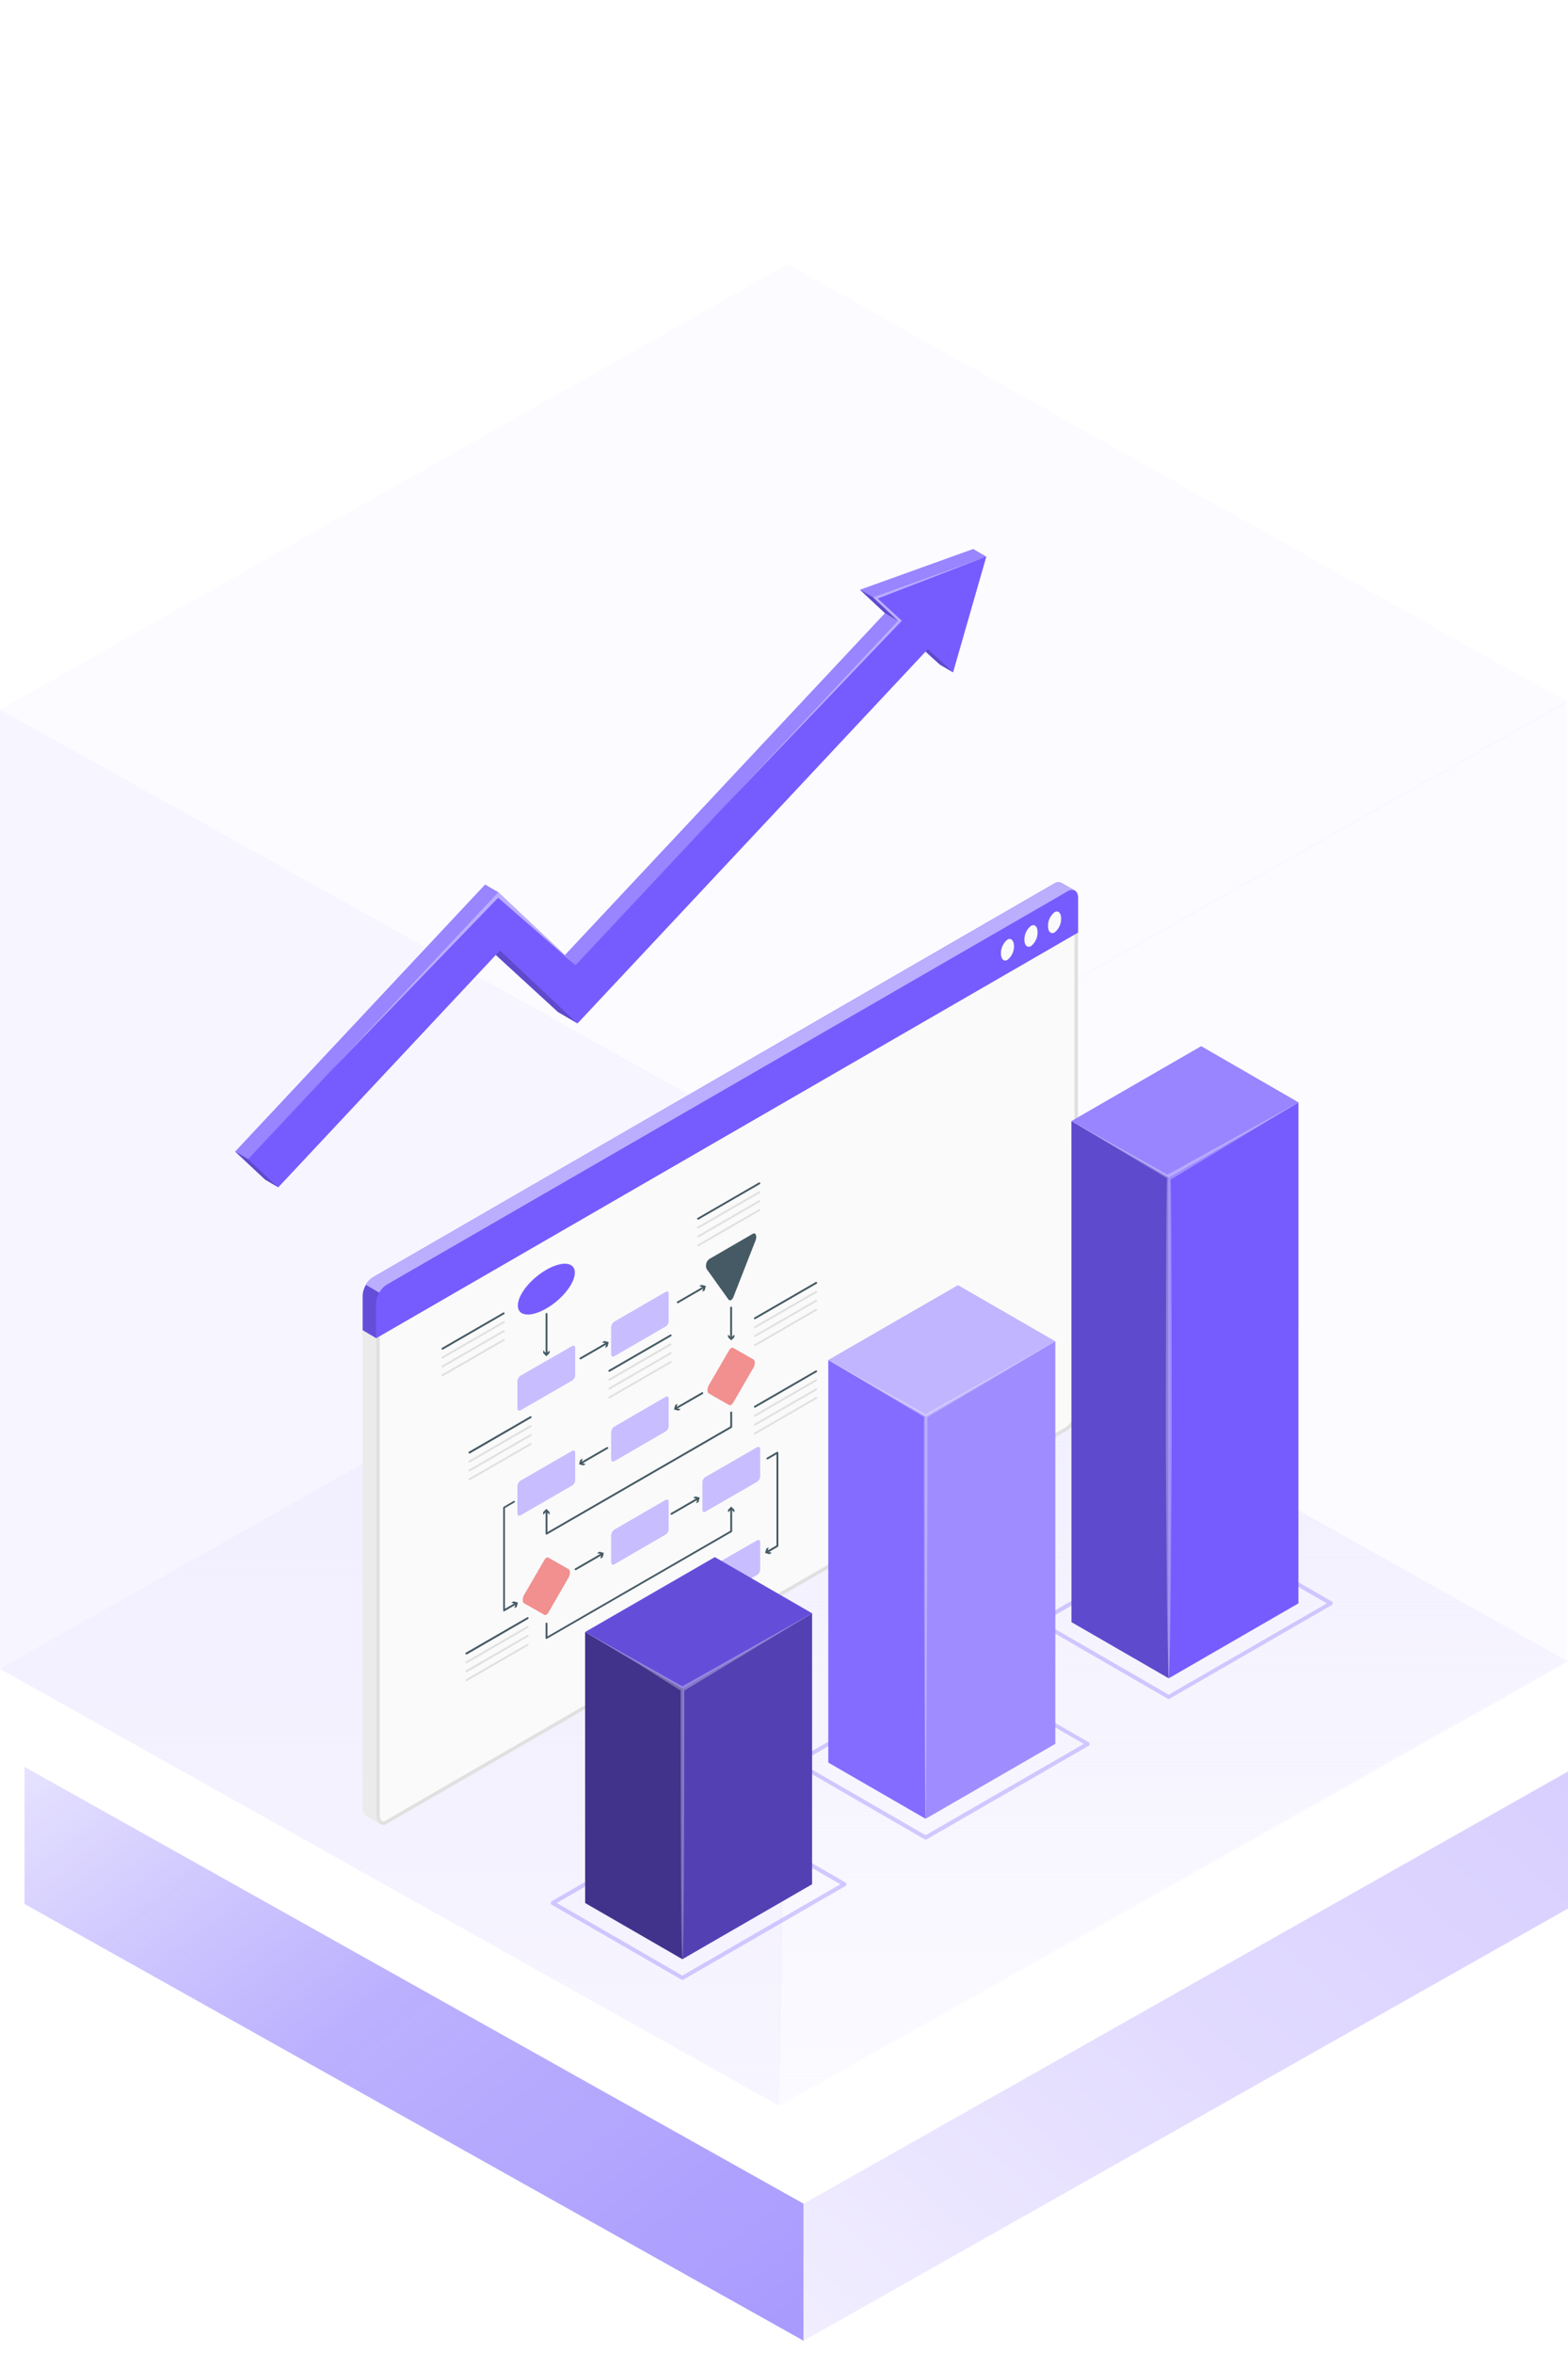 <svg width="64" height="96" viewBox="0 0 64 96" fill="none" xmlns="http://www.w3.org/2000/svg">
<g clip-path="url(#clip0_24_1931)">
<path d="M32.149 49.915L64 67.788L31.851 85.96L-8.01006e-05 68.087L32.149 49.915Z" fill="url(#paint0_linear_24_1931)"/>
<path d="M32.149 10.778L64 28.652L31.851 46.823L-8.01006e-05 28.95L32.149 10.778Z" fill="#F0ECFF" fill-opacity="0.2"/>
<path d="M63.95 67.737L31.801 85.908V46.771L63.95 28.6V67.737Z" fill="#F0ECFF" fill-opacity="0.2"/>
<path d="M0.001 68.087V28.949L32.499 47.12L31.8 85.909L0.001 68.087Z" fill="#F0ECFF" fill-opacity="0.5"/>
<g filter="url(#filter0_d_24_1931)">
<path d="M0.001 73.679V68.088L31.8 85.909V91.501L0.001 73.679Z" fill="url(#paint1_linear_24_1931)"/>
<path d="M63.95 73.329L31.801 91.5V85.909L63.95 67.738V73.329Z" fill="url(#paint2_linear_24_1931)"/>
</g>
<path d="M40.254 22.71L39.722 22.4L35.103 24.062L36.123 25.016L23.055 38.97L20.333 36.4L19.8 36.09L9.6 46.982L10.824 48.127L11.357 48.438L20.236 38.957L22.773 41.285L23.571 41.751L37.777 26.582L38.366 27.117L38.899 27.428L40.254 22.71Z" fill="#765CFF"/>
<path opacity="0.25" d="M40.254 22.71L39.722 22.4L35.103 24.062L36.123 25.016L23.055 38.97L20.333 36.4L19.8 36.09L9.6 46.982L10.824 48.127L11.357 48.438L20.236 38.957L22.773 41.285L23.571 41.751L37.777 26.582L38.366 27.117L38.899 27.428L40.254 22.71Z" fill="white"/>
<path d="M40.253 22.711L38.898 27.428L37.877 26.474L23.57 41.752L20.409 38.771L11.356 48.439L10.131 47.292L20.332 36.401L23.492 39.381L36.654 25.327L35.635 24.372L40.253 22.711Z" fill="#765CFF"/>
<path d="M20.41 38.772L20.236 38.958L22.773 41.286L23.571 41.752L20.41 38.772Z" fill="#765CFF"/>
<path opacity="0.2" d="M20.41 38.772L20.236 38.958L22.773 41.286L23.571 41.752L20.41 38.772Z" fill="black"/>
<path d="M36.124 25.017L36.656 25.327L35.637 24.372L35.103 24.062L36.124 25.017Z" fill="#765CFF"/>
<path opacity="0.2" d="M36.124 25.017L36.656 25.327L35.637 24.372L35.103 24.062L36.124 25.017Z" fill="black"/>
<path d="M37.776 26.582L37.878 26.473L38.898 27.427L38.365 27.116L37.776 26.582Z" fill="#765CFF"/>
<path opacity="0.2" d="M37.776 26.582L37.878 26.473L38.898 27.427L38.365 27.116L37.776 26.582Z" fill="black"/>
<path d="M9.6 46.982L10.132 47.292L11.357 48.439L10.824 48.128L9.6 46.982Z" fill="#765CFF"/>
<path opacity="0.2" d="M9.6 46.982L10.132 47.292L11.357 48.439L10.824 48.128L9.6 46.982Z" fill="black"/>
<path opacity="0.5" d="M13.495 43.703L20.334 36.626L23.494 39.381L20.334 36.4L13.495 43.703Z" fill="white"/>
<path opacity="0.5" d="M29.523 32.943L36.809 25.327L35.827 24.419L40.253 22.711L35.635 24.372L36.654 25.327L29.523 32.943Z" fill="white"/>
<path d="M15.644 74.389C15.681 74.388 15.717 74.377 15.749 74.356L43.536 58.296C43.65 58.221 43.745 58.12 43.813 58.002C43.882 57.884 43.922 57.752 43.93 57.616V36.62C43.93 36.472 43.868 36.385 43.768 36.385C43.711 36.386 43.654 36.403 43.606 36.433L15.817 52.488C15.703 52.563 15.608 52.664 15.54 52.782C15.471 52.9 15.431 53.033 15.423 53.169V74.055C15.421 74.14 15.445 74.223 15.491 74.295C15.507 74.322 15.529 74.345 15.555 74.361C15.582 74.378 15.612 74.387 15.644 74.389Z" fill="#FAFAFA"/>
<path d="M14.986 74.118C15.033 74.142 15.367 74.332 15.513 74.416C15.459 74.373 15.416 74.318 15.388 74.255C15.36 74.192 15.347 74.123 15.351 74.055V54.571L14.801 54.246V73.741C14.796 73.815 14.81 73.888 14.843 73.954C14.875 74.02 14.925 74.077 14.986 74.118Z" fill="#EBEBEB"/>
<path d="M43.763 36.457C43.844 36.457 43.855 36.557 43.855 36.619V57.613C43.847 57.737 43.81 57.857 43.748 57.964C43.687 58.071 43.601 58.163 43.498 58.231L15.711 74.292C15.69 74.305 15.666 74.313 15.642 74.314C15.565 74.314 15.499 74.195 15.499 74.059V53.163C15.506 53.04 15.543 52.92 15.605 52.812C15.666 52.705 15.752 52.614 15.856 52.545L43.643 36.496C43.679 36.472 43.72 36.459 43.763 36.457ZM43.763 36.312C43.695 36.314 43.629 36.334 43.571 36.371L15.783 52.419C15.658 52.501 15.554 52.611 15.48 52.74C15.405 52.869 15.362 53.014 15.354 53.163V74.054C15.354 74.27 15.475 74.455 15.642 74.455C15.692 74.454 15.742 74.439 15.784 74.412L43.57 58.352C43.695 58.271 43.8 58.161 43.875 58.032C43.95 57.903 43.993 57.758 44.001 57.609V36.619C44.001 36.424 43.904 36.312 43.763 36.312Z" fill="#E0E0E0"/>
<path d="M43.998 36.607V38.046L15.353 54.594L14.803 54.27V52.855C14.809 52.703 14.854 52.555 14.933 52.425C15.005 52.297 15.108 52.189 15.233 52.112L43.02 36.057C43.065 36.025 43.118 36.006 43.173 36.001C43.228 35.996 43.283 36.007 43.333 36.032C43.413 36.08 43.789 36.294 43.865 36.333C43.877 36.339 43.888 36.347 43.898 36.356C43.911 36.365 43.922 36.377 43.932 36.39C43.943 36.403 43.952 36.418 43.959 36.434C43.969 36.45 43.977 36.467 43.98 36.486C43.987 36.505 43.991 36.524 43.993 36.544C43.997 36.565 43.999 36.586 43.998 36.607Z" fill="#765CFF"/>
<path opacity="0.15" d="M43.998 36.607V38.046L15.353 54.594L14.803 54.27V52.855C14.809 52.703 14.854 52.555 14.933 52.425C15.005 52.297 15.108 52.189 15.233 52.112L43.02 36.057C43.065 36.025 43.118 36.006 43.173 36.001C43.228 35.996 43.283 36.007 43.333 36.032C43.413 36.08 43.789 36.294 43.865 36.333C43.877 36.339 43.888 36.347 43.898 36.356C43.911 36.365 43.922 36.377 43.932 36.39C43.943 36.403 43.952 36.418 43.959 36.434C43.969 36.45 43.977 36.467 43.98 36.486C43.987 36.505 43.991 36.524 43.993 36.544C43.997 36.565 43.999 36.586 43.998 36.607Z" fill="black"/>
<path d="M43.997 36.608V38.047L15.352 54.595V53.174C15.353 53.082 15.37 52.992 15.403 52.906C15.408 52.891 15.414 52.876 15.421 52.862C15.438 52.822 15.458 52.783 15.48 52.745C15.551 52.616 15.655 52.507 15.781 52.429L43.567 36.37C43.613 36.335 43.669 36.315 43.727 36.313C43.785 36.31 43.842 36.326 43.891 36.357C43.904 36.367 43.916 36.378 43.925 36.391C43.936 36.404 43.946 36.419 43.953 36.435C43.963 36.451 43.97 36.468 43.974 36.487C43.98 36.506 43.984 36.525 43.987 36.545C43.992 36.566 43.995 36.587 43.997 36.608Z" fill="#765CFF"/>
<path d="M41.122 38.334C41.037 38.402 40.968 38.488 40.922 38.587C40.875 38.685 40.852 38.793 40.854 38.902C40.854 39.131 40.974 39.246 41.122 39.16C41.207 39.092 41.276 39.006 41.322 38.907C41.368 38.809 41.392 38.701 41.389 38.592C41.381 38.373 41.261 38.248 41.122 38.334Z" fill="#FAFAFA"/>
<path d="M42.081 37.775C41.995 37.842 41.927 37.929 41.88 38.027C41.834 38.126 41.811 38.233 41.813 38.342C41.813 38.569 41.933 38.686 42.081 38.6C42.166 38.533 42.235 38.447 42.282 38.348C42.329 38.249 42.352 38.142 42.35 38.032C42.35 37.804 42.23 37.689 42.081 37.775Z" fill="#FAFAFA"/>
<path d="M43.045 37.215C42.959 37.283 42.89 37.369 42.844 37.468C42.797 37.566 42.774 37.674 42.776 37.783C42.776 38.012 42.895 38.127 43.045 38.042C43.13 37.975 43.198 37.888 43.245 37.79C43.291 37.691 43.314 37.584 43.312 37.475C43.312 37.246 43.192 37.131 43.045 37.215Z" fill="#FAFAFA"/>
<path d="M43.569 36.369L15.783 52.417C15.655 52.497 15.551 52.609 15.479 52.741L14.934 52.417C15.005 52.288 15.107 52.179 15.233 52.102L43.02 36.057C43.064 36.025 43.117 36.006 43.172 36.001C43.228 35.996 43.283 36.007 43.333 36.032C43.409 36.078 43.766 36.281 43.857 36.33C43.809 36.313 43.758 36.307 43.708 36.314C43.658 36.321 43.611 36.34 43.569 36.369Z" fill="#765CFF"/>
<g opacity="0.5">
<path d="M43.569 36.369L15.782 52.417C15.655 52.497 15.55 52.609 15.478 52.741L14.933 52.417C15.004 52.288 15.107 52.179 15.232 52.102L43.019 36.057C43.063 36.025 43.116 36.006 43.172 36.001C43.227 35.996 43.282 36.007 43.332 36.032C43.408 36.078 43.765 36.281 43.856 36.33C43.808 36.313 43.757 36.307 43.707 36.314C43.657 36.321 43.61 36.34 43.569 36.369Z" fill="white"/>
</g>
<path d="M22.306 55.285C22.296 55.285 22.286 55.281 22.279 55.274C22.272 55.266 22.268 55.257 22.268 55.246V53.609C22.268 53.599 22.272 53.589 22.279 53.582C22.286 53.574 22.296 53.57 22.306 53.57C22.312 53.57 22.317 53.571 22.321 53.573C22.326 53.575 22.33 53.578 22.334 53.582C22.337 53.585 22.34 53.59 22.341 53.594C22.343 53.599 22.344 53.604 22.344 53.609V55.246C22.344 55.251 22.343 55.256 22.341 55.261C22.34 55.266 22.337 55.27 22.334 55.274C22.33 55.277 22.326 55.28 22.321 55.282C22.317 55.284 22.312 55.285 22.306 55.285Z" fill="#455A64"/>
<path d="M22.17 55.092L22.301 55.223L22.431 55.092V55.204L22.301 55.334L22.17 55.204V55.092Z" fill="#455A64"/>
<path d="M23.693 55.461C23.686 55.462 23.679 55.46 23.673 55.457C23.667 55.453 23.662 55.448 23.659 55.442C23.656 55.438 23.655 55.433 23.654 55.428C23.654 55.423 23.654 55.418 23.655 55.413C23.657 55.408 23.659 55.403 23.662 55.4C23.665 55.396 23.669 55.392 23.674 55.39L24.751 54.767C24.755 54.764 24.76 54.763 24.765 54.762C24.77 54.761 24.776 54.762 24.781 54.763C24.786 54.764 24.79 54.767 24.794 54.77C24.798 54.773 24.802 54.777 24.804 54.782C24.809 54.791 24.81 54.801 24.808 54.81C24.805 54.82 24.798 54.828 24.79 54.834L23.711 55.456C23.706 55.46 23.699 55.462 23.693 55.461Z" fill="#455A64"/>
<path d="M24.701 54.993L24.749 54.815L24.571 54.766L24.666 54.711L24.845 54.758L24.798 54.936L24.701 54.993Z" fill="#455A64"/>
<path d="M23.494 64.062C23.487 64.063 23.48 64.061 23.474 64.058C23.468 64.054 23.463 64.049 23.46 64.043C23.458 64.038 23.456 64.034 23.455 64.029C23.455 64.024 23.455 64.019 23.456 64.014C23.458 64.009 23.46 64.004 23.463 64.001C23.466 63.997 23.47 63.993 23.475 63.991L24.552 63.368C24.561 63.363 24.572 63.362 24.582 63.365C24.592 63.367 24.6 63.374 24.606 63.383C24.61 63.392 24.611 63.402 24.608 63.412C24.606 63.422 24.599 63.431 24.591 63.436L23.512 64.058C23.507 64.061 23.501 64.062 23.494 64.062Z" fill="#455A64"/>
<path d="M24.501 63.591L24.55 63.412L24.372 63.365L24.467 63.309L24.646 63.357L24.599 63.536L24.501 63.591Z" fill="#455A64"/>
<path d="M27.404 61.802C27.398 61.802 27.391 61.8 27.386 61.797C27.38 61.793 27.375 61.788 27.372 61.782C27.369 61.778 27.367 61.773 27.367 61.768C27.366 61.763 27.366 61.758 27.367 61.753C27.369 61.748 27.371 61.743 27.375 61.74C27.378 61.736 27.382 61.733 27.387 61.73L28.464 61.107C28.468 61.105 28.473 61.103 28.478 61.102C28.483 61.101 28.488 61.102 28.493 61.103C28.498 61.104 28.503 61.107 28.507 61.11C28.511 61.113 28.514 61.117 28.516 61.122C28.518 61.126 28.52 61.131 28.521 61.136C28.522 61.141 28.521 61.146 28.52 61.151C28.519 61.156 28.517 61.16 28.514 61.164C28.511 61.168 28.507 61.172 28.503 61.174L27.424 61.797C27.418 61.8 27.411 61.802 27.404 61.802Z" fill="#455A64"/>
<path d="M28.416 61.335L28.465 61.157L28.286 61.108L28.382 61.053L28.56 61.1L28.512 61.278L28.416 61.335Z" fill="#455A64"/>
<path d="M27.662 53.172C27.655 53.172 27.649 53.171 27.643 53.167C27.637 53.164 27.633 53.159 27.63 53.153C27.627 53.148 27.625 53.144 27.625 53.139C27.624 53.134 27.624 53.129 27.625 53.124C27.626 53.119 27.628 53.115 27.631 53.111C27.634 53.107 27.638 53.103 27.643 53.101L28.721 52.478C28.726 52.475 28.731 52.474 28.736 52.473C28.741 52.472 28.746 52.473 28.75 52.474C28.755 52.475 28.76 52.478 28.764 52.481C28.768 52.484 28.771 52.488 28.773 52.492C28.776 52.497 28.778 52.501 28.779 52.506C28.779 52.511 28.779 52.516 28.778 52.521C28.777 52.526 28.774 52.531 28.771 52.535C28.768 52.538 28.765 52.542 28.76 52.544L27.681 53.167C27.675 53.17 27.669 53.172 27.662 53.172Z" fill="#455A64"/>
<path d="M28.667 52.702L28.716 52.524L28.537 52.475L28.633 52.42L28.811 52.467L28.763 52.647L28.667 52.702Z" fill="#455A64"/>
<path d="M27.588 57.498C27.581 57.499 27.575 57.497 27.569 57.494C27.563 57.491 27.558 57.486 27.554 57.48C27.552 57.476 27.55 57.471 27.549 57.466C27.549 57.461 27.549 57.456 27.55 57.451C27.552 57.446 27.554 57.441 27.557 57.437C27.56 57.433 27.564 57.429 27.569 57.427L28.646 56.804C28.655 56.799 28.666 56.797 28.676 56.8C28.686 56.803 28.694 56.81 28.7 56.819C28.705 56.828 28.706 56.838 28.703 56.848C28.701 56.858 28.694 56.867 28.685 56.872L27.606 57.493C27.601 57.497 27.595 57.498 27.588 57.498Z" fill="#455A64"/>
<path d="M27.652 57.272L27.605 57.45L27.784 57.497L27.688 57.552L27.51 57.505L27.557 57.327L27.652 57.272Z" fill="#455A64"/>
<path d="M27.515 65.54C27.508 65.54 27.502 65.539 27.496 65.535C27.49 65.532 27.485 65.527 27.482 65.521C27.479 65.516 27.476 65.511 27.475 65.505C27.474 65.5 27.474 65.494 27.476 65.488C27.477 65.483 27.48 65.477 27.484 65.473C27.488 65.469 27.493 65.466 27.499 65.464L28.505 64.882C28.513 64.877 28.524 64.876 28.533 64.878C28.543 64.881 28.551 64.888 28.556 64.896C28.559 64.9 28.561 64.905 28.561 64.91C28.562 64.915 28.562 64.92 28.561 64.925C28.56 64.93 28.558 64.934 28.555 64.938C28.552 64.942 28.548 64.946 28.543 64.948L27.536 65.531C27.53 65.536 27.523 65.539 27.515 65.54Z" fill="#455A64"/>
<path d="M27.582 65.314L27.534 65.493L27.712 65.542L27.616 65.597L27.438 65.548L27.487 65.37L27.582 65.314Z" fill="#455A64"/>
<path d="M23.708 59.736C23.702 59.736 23.695 59.734 23.689 59.731C23.684 59.727 23.679 59.722 23.676 59.717C23.673 59.712 23.672 59.708 23.671 59.703C23.67 59.698 23.67 59.693 23.672 59.688C23.673 59.683 23.675 59.678 23.678 59.675C23.681 59.67 23.685 59.667 23.689 59.665L24.768 59.042C24.777 59.037 24.787 59.036 24.797 59.039C24.806 59.041 24.815 59.048 24.82 59.056C24.822 59.061 24.824 59.066 24.825 59.071C24.825 59.076 24.825 59.081 24.824 59.086C24.822 59.091 24.82 59.096 24.817 59.1C24.814 59.104 24.81 59.107 24.805 59.11L23.728 59.731L23.708 59.736Z" fill="#455A64"/>
<path d="M23.779 59.508L23.73 59.686L23.908 59.733L23.813 59.788L23.634 59.741L23.683 59.563L23.779 59.508Z" fill="#455A64"/>
<path d="M29.842 54.634C29.832 54.634 29.822 54.63 29.815 54.623C29.807 54.615 29.803 54.605 29.803 54.595V53.347C29.803 53.337 29.807 53.327 29.815 53.32C29.822 53.313 29.832 53.309 29.842 53.309C29.852 53.309 29.862 53.313 29.87 53.32C29.877 53.327 29.881 53.337 29.881 53.347V54.595C29.881 54.605 29.877 54.615 29.87 54.623C29.862 54.63 29.852 54.634 29.842 54.634Z" fill="#455A64"/>
<path d="M29.715 54.445L29.845 54.575L29.976 54.445V54.556L29.845 54.685L29.715 54.556V54.445Z" fill="#455A64"/>
<path d="M22.306 62.607C22.3 62.609 22.293 62.609 22.287 62.607C22.281 62.604 22.276 62.6 22.273 62.594C22.269 62.588 22.267 62.582 22.268 62.575V61.657C22.268 61.646 22.272 61.636 22.279 61.629C22.286 61.622 22.296 61.618 22.306 61.618C22.312 61.618 22.317 61.619 22.321 61.621C22.326 61.623 22.33 61.626 22.334 61.629C22.337 61.633 22.34 61.637 22.341 61.642C22.343 61.647 22.344 61.652 22.344 61.657V62.507L29.806 58.198V57.627C29.806 57.617 29.811 57.607 29.818 57.599C29.825 57.592 29.835 57.588 29.845 57.588C29.856 57.588 29.866 57.592 29.873 57.599C29.88 57.607 29.884 57.617 29.884 57.627V58.221C29.884 58.227 29.882 58.234 29.879 58.239C29.875 58.245 29.871 58.25 29.865 58.253L22.323 62.607C22.317 62.609 22.312 62.609 22.306 62.607Z" fill="#455A64"/>
<path d="M22.431 61.802L22.301 61.672L22.17 61.802V61.692L22.301 61.56L22.431 61.692V61.802Z" fill="#455A64"/>
<path d="M22.307 66.866C22.3 66.868 22.294 66.868 22.287 66.866C22.281 66.863 22.276 66.858 22.272 66.852C22.269 66.846 22.267 66.839 22.268 66.832V66.24C22.268 66.23 22.272 66.22 22.279 66.213C22.286 66.205 22.296 66.201 22.307 66.201C22.312 66.201 22.317 66.202 22.321 66.204C22.326 66.206 22.33 66.209 22.334 66.213C22.337 66.216 22.34 66.221 22.341 66.225C22.343 66.23 22.344 66.235 22.344 66.24V66.764L29.806 62.455V61.556C29.806 61.546 29.811 61.536 29.818 61.529C29.825 61.522 29.835 61.518 29.846 61.518C29.856 61.518 29.866 61.522 29.873 61.529C29.88 61.536 29.884 61.546 29.884 61.556V62.475C29.884 62.481 29.882 62.488 29.879 62.493C29.875 62.499 29.871 62.504 29.865 62.507L22.318 66.862C22.314 66.864 22.311 66.865 22.307 66.866Z" fill="#455A64"/>
<path d="M29.976 61.707L29.845 61.577L29.715 61.707V61.597L29.845 61.467L29.976 61.597V61.707Z" fill="#455A64"/>
<path d="M20.578 65.746C20.571 65.748 20.564 65.748 20.558 65.746C20.552 65.743 20.547 65.738 20.544 65.732C20.54 65.726 20.538 65.719 20.539 65.712V61.507C20.539 61.501 20.541 61.494 20.544 61.488C20.547 61.483 20.552 61.478 20.558 61.475L20.967 61.238C20.974 61.234 20.983 61.233 20.991 61.235C20.999 61.237 21.007 61.241 21.012 61.248C21.015 61.252 21.017 61.257 21.017 61.262C21.018 61.267 21.018 61.273 21.016 61.278C21.015 61.282 21.012 61.287 21.009 61.291C21.006 61.295 21.002 61.299 20.998 61.301L20.61 61.525V65.636L21.038 65.389C21.043 65.386 21.048 65.383 21.053 65.381C21.059 65.38 21.065 65.379 21.07 65.38C21.076 65.381 21.081 65.384 21.086 65.387C21.091 65.39 21.095 65.395 21.098 65.4C21.101 65.405 21.102 65.41 21.103 65.416C21.103 65.422 21.102 65.428 21.1 65.433C21.098 65.439 21.095 65.443 21.09 65.447C21.086 65.451 21.081 65.454 21.076 65.456L20.589 65.737C20.586 65.74 20.582 65.744 20.578 65.746Z" fill="#455A64"/>
<path d="M20.997 65.616L21.044 65.438L20.865 65.389L20.963 65.334L21.139 65.383L21.092 65.559L20.997 65.616Z" fill="#455A64"/>
<path d="M31.305 63.358C31.299 63.358 31.292 63.356 31.286 63.353C31.281 63.349 31.276 63.344 31.273 63.338C31.27 63.334 31.269 63.329 31.268 63.324C31.267 63.319 31.268 63.313 31.269 63.308C31.27 63.303 31.273 63.299 31.276 63.295C31.279 63.291 31.283 63.287 31.288 63.285L31.693 63.051V59.336L31.343 59.537C31.338 59.54 31.334 59.542 31.329 59.542C31.324 59.543 31.319 59.543 31.314 59.542C31.309 59.541 31.305 59.538 31.3 59.535C31.297 59.532 31.293 59.529 31.291 59.524C31.288 59.52 31.286 59.515 31.285 59.51C31.285 59.505 31.285 59.5 31.286 59.495C31.287 59.49 31.29 59.485 31.293 59.481C31.296 59.477 31.299 59.473 31.304 59.471L31.712 59.235C31.718 59.232 31.725 59.23 31.732 59.23C31.739 59.23 31.745 59.232 31.751 59.235C31.757 59.239 31.762 59.244 31.765 59.25C31.768 59.256 31.77 59.263 31.769 59.27V63.072C31.769 63.079 31.768 63.085 31.765 63.091C31.762 63.096 31.757 63.101 31.751 63.105L31.325 63.358C31.318 63.359 31.312 63.359 31.305 63.358Z" fill="#455A64"/>
<path d="M31.373 63.127L31.326 63.305L31.504 63.352L31.407 63.409L31.229 63.361L31.277 63.182L31.373 63.127Z" fill="#455A64"/>
<path d="M23.464 51.923C23.464 52.36 22.943 53.014 22.301 53.384C21.658 53.754 21.136 53.708 21.136 53.265C21.136 52.822 21.657 52.175 22.301 51.805C22.945 51.435 23.464 51.487 23.464 51.923Z" fill="#765CFF"/>
<path d="M26.537 66.808C27.136 66.306 27.437 65.677 27.207 65.403C26.978 65.129 26.305 65.314 25.706 65.816C25.106 66.318 24.806 66.947 25.035 67.221C25.265 67.495 25.937 67.31 26.537 66.808Z" fill="#765CFF"/>
<path d="M23.36 56.313L21.239 57.537C21.176 57.572 21.126 57.537 21.126 57.449V56.357C21.127 56.315 21.137 56.272 21.157 56.234C21.177 56.196 21.205 56.163 21.239 56.138L23.36 54.92C23.423 54.884 23.474 54.92 23.474 55.008V56.098C23.472 56.14 23.462 56.181 23.442 56.219C23.422 56.256 23.394 56.289 23.36 56.313Z" fill="#765CFF"/>
<path opacity="0.6" d="M23.36 56.313L21.239 57.537C21.176 57.572 21.126 57.537 21.126 57.449V56.357C21.127 56.315 21.137 56.272 21.157 56.234C21.177 56.196 21.205 56.163 21.239 56.138L23.36 54.92C23.423 54.884 23.474 54.92 23.474 55.008V56.098C23.472 56.14 23.462 56.181 23.442 56.219C23.422 56.256 23.394 56.289 23.36 56.313Z" fill="white"/>
<path d="M27.176 54.108L25.067 55.33C25.004 55.367 24.952 55.33 24.952 55.244V54.152C24.953 54.109 24.964 54.067 24.984 54.029C25.004 53.991 25.032 53.958 25.067 53.933L27.176 52.71C27.24 52.672 27.291 52.71 27.291 52.796V53.888C27.291 53.931 27.28 53.973 27.26 54.012C27.24 54.05 27.212 54.083 27.176 54.108Z" fill="#765CFF"/>
<path opacity="0.6" d="M27.176 54.108L25.067 55.33C25.004 55.367 24.952 55.33 24.952 55.244V54.152C24.953 54.109 24.964 54.067 24.984 54.029C25.004 53.991 25.032 53.958 25.067 53.933L27.176 52.71C27.24 52.672 27.291 52.71 27.291 52.796V53.888C27.291 53.931 27.28 53.973 27.26 54.012C27.24 54.05 27.212 54.083 27.176 54.108Z" fill="white"/>
<path d="M27.176 58.39L25.067 59.613C25.004 59.65 24.952 59.613 24.952 59.527V58.435C24.953 58.392 24.964 58.35 24.984 58.312C25.004 58.274 25.032 58.241 25.067 58.216L27.176 56.993C27.24 56.956 27.291 56.993 27.291 57.079V58.171C27.291 58.214 27.28 58.256 27.26 58.294C27.24 58.332 27.211 58.365 27.176 58.39Z" fill="#765CFF"/>
<path opacity="0.6" d="M27.176 58.39L25.067 59.613C25.004 59.65 24.952 59.613 24.952 59.527V58.435C24.953 58.392 24.964 58.35 24.984 58.312C25.004 58.274 25.032 58.241 25.067 58.216L27.176 56.993C27.24 56.956 27.291 56.993 27.291 57.079V58.171C27.291 58.214 27.28 58.256 27.26 58.294C27.24 58.332 27.211 58.365 27.176 58.39Z" fill="white"/>
<path d="M27.176 62.596L25.067 63.819C25.004 63.855 24.952 63.819 24.952 63.731V62.639C24.953 62.597 24.964 62.554 24.984 62.516C25.004 62.478 25.032 62.446 25.067 62.42L27.176 61.197C27.24 61.162 27.291 61.197 27.291 61.285V62.375C27.291 62.418 27.28 62.461 27.26 62.499C27.24 62.537 27.211 62.571 27.176 62.596Z" fill="#765CFF"/>
<path opacity="0.6" d="M27.176 62.596L25.067 63.819C25.004 63.855 24.952 63.819 24.952 63.731V62.639C24.953 62.597 24.964 62.554 24.984 62.516C25.004 62.478 25.032 62.446 25.067 62.42L27.176 61.197C27.24 61.162 27.291 61.197 27.291 61.285V62.375C27.291 62.418 27.28 62.461 27.26 62.499C27.24 62.537 27.211 62.571 27.176 62.596Z" fill="white"/>
<path d="M30.905 60.446L28.786 61.67C28.723 61.707 28.671 61.67 28.671 61.584V60.492C28.672 60.449 28.683 60.407 28.703 60.369C28.723 60.331 28.751 60.298 28.786 60.273L30.905 59.05C30.968 59.012 31.02 59.05 31.02 59.136V60.227C31.019 60.27 31.009 60.313 30.988 60.351C30.968 60.389 30.94 60.422 30.905 60.446Z" fill="#765CFF"/>
<path opacity="0.6" d="M30.905 60.446L28.786 61.67C28.723 61.707 28.671 61.67 28.671 61.584V60.492C28.672 60.449 28.683 60.407 28.703 60.369C28.723 60.331 28.751 60.298 28.786 60.273L30.905 59.05C30.968 59.012 31.02 59.05 31.02 59.136V60.227C31.019 60.27 31.009 60.313 30.988 60.351C30.968 60.389 30.94 60.422 30.905 60.446Z" fill="white"/>
<path d="M30.907 64.245L28.783 65.464C28.72 65.501 28.668 65.464 28.668 65.378V64.286C28.669 64.243 28.679 64.201 28.699 64.162C28.72 64.124 28.748 64.092 28.783 64.067L30.907 62.848C30.97 62.811 31.022 62.848 31.022 62.934V64.026C31.021 64.069 31.01 64.111 30.99 64.149C30.97 64.187 30.942 64.22 30.907 64.245Z" fill="#765CFF"/>
<path opacity="0.6" d="M30.907 64.245L28.783 65.464C28.72 65.501 28.668 65.464 28.668 65.378V64.286C28.669 64.243 28.679 64.201 28.699 64.162C28.72 64.124 28.748 64.092 28.783 64.067L30.907 62.848C30.97 62.811 31.022 62.848 31.022 62.934V64.026C31.021 64.069 31.01 64.111 30.99 64.149C30.97 64.187 30.942 64.22 30.907 64.245Z" fill="white"/>
<path d="M23.36 60.596L21.239 61.819C21.176 61.856 21.126 61.819 21.126 61.731V60.641C21.127 60.598 21.137 60.556 21.157 60.517C21.176 60.479 21.205 60.446 21.239 60.42L23.36 59.197C23.423 59.162 23.474 59.197 23.474 59.285V60.377C23.473 60.42 23.462 60.462 23.443 60.5C23.423 60.538 23.395 60.571 23.36 60.596Z" fill="#765CFF"/>
<path opacity="0.6" d="M23.36 60.596L21.239 61.819C21.176 61.856 21.126 61.819 21.126 61.731V60.641C21.127 60.598 21.137 60.556 21.157 60.517C21.176 60.479 21.205 60.446 21.239 60.42L23.36 59.197C23.423 59.162 23.474 59.197 23.474 59.285V60.377C23.473 60.42 23.462 60.462 23.443 60.5C23.423 60.538 23.395 60.571 23.36 60.596Z" fill="white"/>
<path d="M29.735 53.02L28.84 51.77C28.812 51.7 28.807 51.624 28.826 51.551C28.845 51.479 28.888 51.415 28.947 51.369L30.731 50.335C30.845 50.269 30.908 50.433 30.838 50.611L29.943 52.897C29.896 53.037 29.79 53.097 29.735 53.02Z" fill="#455A64"/>
<path d="M30.755 55.799L29.924 57.232C29.875 57.314 29.811 57.353 29.762 57.326L28.931 56.852C28.858 56.81 28.858 56.643 28.931 56.516L29.762 55.085C29.811 55.003 29.875 54.964 29.924 54.991L30.755 55.465C30.828 55.505 30.828 55.674 30.755 55.799Z" fill="#F28F8F"/>
<path d="M23.212 64.353L22.383 65.79C22.334 65.873 22.267 65.912 22.22 65.884L21.39 65.411C21.317 65.37 21.317 65.201 21.39 65.075L22.22 63.644C22.267 63.561 22.334 63.522 22.383 63.55L23.212 64.023C23.281 64.059 23.281 64.228 23.212 64.353Z" fill="#F28F8F"/>
<path d="M19.158 59.3C19.152 59.3 19.145 59.298 19.139 59.295C19.133 59.292 19.128 59.288 19.124 59.282C19.119 59.273 19.118 59.263 19.121 59.253C19.124 59.243 19.13 59.234 19.139 59.229L21.64 57.785C21.645 57.782 21.65 57.781 21.655 57.78C21.66 57.779 21.665 57.779 21.67 57.78C21.675 57.782 21.68 57.784 21.684 57.787C21.688 57.79 21.691 57.794 21.694 57.798C21.699 57.807 21.7 57.818 21.697 57.828C21.695 57.838 21.688 57.846 21.68 57.852L19.178 59.3C19.172 59.302 19.165 59.302 19.158 59.3Z" fill="#455A64"/>
<path d="M19.158 59.668C19.151 59.668 19.145 59.666 19.139 59.663C19.133 59.659 19.128 59.654 19.124 59.649C19.119 59.64 19.118 59.629 19.121 59.62C19.124 59.61 19.13 59.602 19.139 59.597L21.64 58.151C21.649 58.146 21.66 58.145 21.67 58.148C21.68 58.151 21.689 58.157 21.694 58.166C21.699 58.175 21.7 58.185 21.697 58.195C21.694 58.204 21.688 58.213 21.679 58.218L19.178 59.663C19.172 59.666 19.165 59.668 19.158 59.668Z" fill="#E0E0E0"/>
<path d="M19.158 60.034C19.152 60.033 19.145 60.032 19.139 60.028C19.133 60.025 19.128 60.02 19.124 60.014C19.119 60.005 19.118 59.995 19.121 59.985C19.124 59.975 19.13 59.966 19.139 59.961L21.64 58.517C21.645 58.514 21.65 58.513 21.655 58.512C21.66 58.511 21.665 58.512 21.67 58.513C21.675 58.514 21.68 58.517 21.684 58.52C21.688 58.523 21.692 58.527 21.694 58.532C21.699 58.541 21.7 58.551 21.697 58.56C21.695 58.57 21.688 58.578 21.68 58.584L19.178 60.029L19.158 60.034Z" fill="#E0E0E0"/>
<path d="M19.158 60.396C19.152 60.396 19.145 60.394 19.139 60.391C19.133 60.388 19.128 60.384 19.124 60.378C19.119 60.369 19.118 60.358 19.121 60.348C19.124 60.339 19.13 60.33 19.139 60.325L21.64 58.881C21.645 58.878 21.65 58.876 21.655 58.876C21.66 58.875 21.665 58.875 21.67 58.876C21.675 58.877 21.68 58.88 21.684 58.883C21.688 58.886 21.691 58.889 21.694 58.894C21.699 58.903 21.7 58.913 21.697 58.923C21.695 58.933 21.688 58.942 21.68 58.947L19.178 60.391C19.172 60.394 19.165 60.396 19.158 60.396Z" fill="#E0E0E0"/>
<path d="M18.062 55.064C18.055 55.064 18.049 55.062 18.043 55.059C18.037 55.055 18.033 55.05 18.03 55.044C18.027 55.04 18.025 55.035 18.024 55.03C18.024 55.025 18.024 55.02 18.025 55.015C18.026 55.01 18.028 55.005 18.031 55.001C18.034 54.997 18.038 54.993 18.043 54.991L20.546 53.547C20.554 53.544 20.564 53.544 20.572 53.548C20.58 53.551 20.587 53.557 20.592 53.565C20.596 53.573 20.598 53.582 20.596 53.59C20.594 53.599 20.59 53.607 20.583 53.613L18.081 55.059C18.076 55.062 18.069 55.063 18.062 55.064Z" fill="#455A64"/>
<path d="M18.062 55.423C18.056 55.423 18.049 55.422 18.044 55.419C18.038 55.415 18.033 55.411 18.03 55.405C18.027 55.401 18.025 55.396 18.024 55.391C18.024 55.386 18.024 55.381 18.025 55.376C18.026 55.371 18.028 55.366 18.031 55.362C18.034 55.358 18.038 55.355 18.043 55.352L20.546 53.908C20.55 53.905 20.555 53.904 20.56 53.903C20.565 53.902 20.57 53.902 20.575 53.904C20.579 53.905 20.584 53.907 20.588 53.91C20.592 53.913 20.595 53.917 20.598 53.921C20.6 53.925 20.602 53.93 20.603 53.935C20.603 53.941 20.603 53.946 20.602 53.951C20.6 53.956 20.598 53.96 20.595 53.965C20.592 53.968 20.588 53.972 20.583 53.974L18.081 55.418C18.076 55.421 18.069 55.423 18.062 55.423Z" fill="#E0E0E0"/>
<path d="M18.062 55.787C18.055 55.788 18.049 55.786 18.043 55.782C18.037 55.779 18.033 55.774 18.029 55.768C18.027 55.764 18.025 55.759 18.024 55.754C18.024 55.749 18.024 55.744 18.025 55.739C18.026 55.734 18.028 55.73 18.031 55.726C18.034 55.722 18.038 55.718 18.043 55.716L20.546 54.272C20.555 54.267 20.565 54.266 20.575 54.269C20.584 54.272 20.593 54.278 20.598 54.287C20.6 54.291 20.602 54.296 20.602 54.301C20.603 54.306 20.603 54.311 20.601 54.316C20.6 54.321 20.598 54.325 20.595 54.329C20.591 54.333 20.587 54.336 20.583 54.339L18.081 55.784C18.075 55.787 18.069 55.788 18.062 55.787Z" fill="#E0E0E0"/>
<path d="M18.06 56.151C18.051 56.151 18.043 56.148 18.036 56.143C18.029 56.138 18.024 56.13 18.022 56.122C18.02 56.114 18.02 56.105 18.024 56.097C18.027 56.089 18.033 56.082 18.041 56.078L20.544 54.634C20.548 54.632 20.553 54.63 20.558 54.629C20.563 54.629 20.568 54.629 20.573 54.63C20.578 54.632 20.582 54.634 20.586 54.637C20.59 54.64 20.593 54.644 20.596 54.649C20.598 54.653 20.6 54.658 20.601 54.663C20.601 54.668 20.601 54.673 20.599 54.678C20.598 54.683 20.596 54.687 20.593 54.691C20.59 54.695 20.586 54.698 20.581 54.701L18.079 56.146L18.06 56.151Z" fill="#E0E0E0"/>
<path d="M24.871 55.967C24.862 55.968 24.854 55.965 24.847 55.959C24.84 55.954 24.835 55.947 24.833 55.938C24.831 55.93 24.831 55.921 24.835 55.913C24.838 55.905 24.844 55.899 24.852 55.894L27.355 54.45C27.359 54.448 27.364 54.446 27.369 54.446C27.374 54.445 27.379 54.445 27.384 54.447C27.389 54.448 27.393 54.45 27.397 54.454C27.401 54.457 27.404 54.461 27.407 54.465C27.409 54.469 27.411 54.474 27.412 54.479C27.412 54.484 27.412 54.489 27.411 54.494C27.409 54.499 27.407 54.504 27.404 54.508C27.401 54.511 27.397 54.515 27.392 54.517L24.891 55.961C24.885 55.965 24.878 55.968 24.871 55.967Z" fill="#455A64"/>
<path d="M24.87 56.329C24.863 56.329 24.856 56.327 24.851 56.324C24.845 56.321 24.84 56.316 24.837 56.31C24.834 56.305 24.833 56.301 24.832 56.296C24.831 56.291 24.831 56.286 24.833 56.281C24.834 56.276 24.836 56.272 24.839 56.267C24.842 56.264 24.846 56.26 24.85 56.258L27.353 54.812C27.362 54.808 27.372 54.807 27.382 54.811C27.391 54.814 27.399 54.82 27.404 54.829C27.409 54.837 27.41 54.848 27.407 54.857C27.405 54.867 27.399 54.875 27.391 54.88L24.889 56.324L24.87 56.329Z" fill="#E0E0E0"/>
<path d="M24.87 56.691C24.863 56.691 24.856 56.69 24.851 56.686C24.845 56.683 24.84 56.678 24.837 56.672C24.834 56.668 24.833 56.663 24.832 56.658C24.831 56.653 24.831 56.648 24.833 56.643C24.834 56.638 24.836 56.634 24.839 56.63C24.842 56.626 24.846 56.623 24.85 56.62L27.353 55.175C27.362 55.17 27.373 55.169 27.382 55.171C27.392 55.174 27.4 55.181 27.405 55.189C27.408 55.194 27.41 55.198 27.41 55.203C27.411 55.208 27.41 55.213 27.409 55.218C27.408 55.223 27.405 55.228 27.402 55.231C27.399 55.235 27.395 55.239 27.391 55.241L24.889 56.687C24.883 56.69 24.876 56.691 24.87 56.691Z" fill="#E0E0E0"/>
<path d="M24.871 57.056C24.862 57.056 24.854 57.053 24.847 57.048C24.84 57.043 24.835 57.035 24.833 57.027C24.831 57.018 24.831 57.01 24.835 57.002C24.838 56.993 24.844 56.987 24.852 56.983L27.355 55.539C27.359 55.536 27.364 55.534 27.369 55.534C27.374 55.533 27.379 55.533 27.384 55.534C27.388 55.535 27.393 55.538 27.397 55.541C27.401 55.544 27.404 55.547 27.407 55.552C27.409 55.556 27.411 55.561 27.412 55.566C27.412 55.571 27.412 55.577 27.411 55.582C27.409 55.587 27.407 55.591 27.404 55.595C27.401 55.599 27.397 55.603 27.392 55.605L24.891 57.049C24.885 57.053 24.878 57.056 24.871 57.056Z" fill="#E0E0E0"/>
<path d="M28.491 49.762C28.484 49.762 28.478 49.76 28.472 49.757C28.466 49.753 28.462 49.748 28.459 49.742C28.456 49.738 28.454 49.733 28.453 49.728C28.452 49.723 28.453 49.718 28.454 49.713C28.455 49.708 28.458 49.703 28.461 49.7C28.464 49.696 28.468 49.693 28.473 49.69L30.975 48.245C30.984 48.24 30.994 48.239 31.004 48.242C31.013 48.244 31.021 48.251 31.027 48.259C31.029 48.264 31.031 48.268 31.032 48.273C31.032 48.278 31.032 48.283 31.031 48.288C31.03 48.293 31.028 48.297 31.025 48.301C31.022 48.306 31.018 48.309 31.014 48.311L28.51 49.757C28.505 49.76 28.498 49.762 28.491 49.762Z" fill="#455A64"/>
<path d="M28.489 50.123C28.483 50.123 28.476 50.121 28.471 50.117C28.465 50.114 28.46 50.109 28.457 50.103C28.452 50.094 28.451 50.084 28.454 50.074C28.457 50.064 28.464 50.056 28.473 50.051L30.975 48.607C30.979 48.605 30.984 48.603 30.989 48.602C30.994 48.601 30.999 48.602 31.004 48.603C31.009 48.604 31.014 48.607 31.017 48.61C31.021 48.613 31.024 48.617 31.027 48.622C31.029 48.626 31.031 48.631 31.032 48.636C31.032 48.641 31.032 48.646 31.031 48.651C31.03 48.656 31.028 48.66 31.025 48.664C31.022 48.668 31.018 48.672 31.014 48.674L28.51 50.118C28.507 50.12 28.504 50.122 28.5 50.122C28.497 50.123 28.493 50.123 28.489 50.123Z" fill="#E0E0E0"/>
<path d="M28.49 50.488C28.484 50.488 28.477 50.486 28.471 50.483C28.465 50.479 28.461 50.474 28.458 50.468C28.455 50.464 28.454 50.459 28.453 50.454C28.452 50.449 28.453 50.444 28.454 50.439C28.455 50.434 28.458 50.43 28.461 50.426C28.464 50.422 28.468 50.419 28.472 50.416L30.974 48.972C30.978 48.97 30.983 48.968 30.988 48.967C30.993 48.967 30.998 48.967 31.003 48.968C31.008 48.969 31.012 48.971 31.016 48.974C31.02 48.977 31.023 48.981 31.026 48.985C31.029 48.99 31.03 48.995 31.031 49C31.032 49.005 31.032 49.01 31.03 49.015C31.029 49.02 31.027 49.025 31.024 49.029C31.021 49.033 31.017 49.036 31.013 49.039L28.51 50.483C28.504 50.486 28.497 50.488 28.49 50.488Z" fill="#E0E0E0"/>
<path d="M28.491 50.852C28.484 50.852 28.478 50.85 28.472 50.846C28.466 50.843 28.462 50.838 28.459 50.832C28.456 50.828 28.454 50.823 28.453 50.818C28.452 50.813 28.453 50.808 28.454 50.803C28.455 50.798 28.458 50.793 28.461 50.789C28.464 50.785 28.468 50.782 28.473 50.78L30.975 49.335C30.984 49.33 30.994 49.329 31.004 49.331C31.013 49.334 31.021 49.341 31.027 49.349C31.029 49.353 31.031 49.358 31.032 49.363C31.032 49.368 31.032 49.373 31.031 49.378C31.03 49.383 31.028 49.387 31.025 49.391C31.022 49.395 31.018 49.399 31.014 49.401L28.51 50.847C28.505 50.85 28.498 50.852 28.491 50.852Z" fill="#E0E0E0"/>
<path d="M30.81 53.823C30.804 53.823 30.797 53.821 30.791 53.818C30.785 53.814 30.781 53.809 30.778 53.803C30.775 53.799 30.773 53.794 30.772 53.789C30.772 53.784 30.772 53.779 30.773 53.774C30.775 53.769 30.777 53.765 30.78 53.761C30.784 53.757 30.788 53.754 30.793 53.751L33.294 52.306C33.303 52.301 33.314 52.299 33.324 52.302C33.334 52.305 33.342 52.312 33.348 52.321C33.353 52.33 33.354 52.34 33.351 52.35C33.349 52.36 33.342 52.369 33.333 52.374L30.83 53.818C30.824 53.821 30.817 53.823 30.81 53.823Z" fill="#455A64"/>
<path d="M30.81 54.189C30.803 54.189 30.796 54.187 30.791 54.184C30.785 54.18 30.78 54.175 30.777 54.169C30.775 54.165 30.773 54.16 30.772 54.155C30.772 54.15 30.772 54.144 30.773 54.139C30.775 54.135 30.777 54.13 30.78 54.126C30.783 54.122 30.787 54.118 30.792 54.116L33.294 52.672C33.298 52.669 33.303 52.667 33.308 52.666C33.313 52.666 33.318 52.666 33.323 52.667C33.328 52.669 33.332 52.671 33.336 52.675C33.34 52.678 33.343 52.682 33.345 52.687C33.348 52.691 33.35 52.696 33.35 52.7C33.351 52.705 33.351 52.71 33.35 52.715C33.349 52.72 33.346 52.725 33.343 52.729C33.34 52.733 33.337 52.736 33.332 52.738L30.829 54.184C30.823 54.187 30.817 54.189 30.81 54.189Z" fill="#E0E0E0"/>
<path d="M30.81 54.55C30.803 54.55 30.797 54.549 30.791 54.545C30.785 54.542 30.781 54.538 30.777 54.532C30.775 54.528 30.773 54.523 30.772 54.518C30.772 54.513 30.772 54.507 30.773 54.502C30.775 54.498 30.777 54.493 30.78 54.489C30.783 54.485 30.787 54.481 30.792 54.479L33.294 53.035C33.298 53.032 33.302 53.031 33.307 53.03C33.312 53.029 33.317 53.029 33.322 53.03C33.327 53.032 33.331 53.034 33.336 53.037C33.34 53.04 33.343 53.044 33.345 53.048C33.348 53.052 33.35 53.057 33.351 53.062C33.351 53.067 33.351 53.072 33.35 53.077C33.349 53.082 33.347 53.087 33.344 53.091C33.341 53.095 33.337 53.099 33.332 53.101L30.829 54.545C30.823 54.549 30.817 54.55 30.81 54.55Z" fill="#E0E0E0"/>
<path d="M30.81 54.922C30.804 54.922 30.797 54.92 30.791 54.917C30.785 54.913 30.781 54.908 30.778 54.902C30.775 54.898 30.773 54.893 30.772 54.888C30.772 54.883 30.772 54.878 30.773 54.873C30.775 54.868 30.777 54.864 30.78 54.86C30.784 54.856 30.788 54.853 30.793 54.85L33.294 53.405C33.303 53.4 33.313 53.399 33.323 53.402C33.333 53.405 33.341 53.411 33.346 53.42C33.349 53.424 33.35 53.429 33.351 53.434C33.352 53.438 33.352 53.443 33.35 53.448C33.349 53.453 33.347 53.458 33.344 53.462C33.341 53.466 33.337 53.469 33.333 53.471L30.83 54.917C30.824 54.92 30.817 54.922 30.81 54.922Z" fill="#E0E0E0"/>
<path d="M30.81 57.432C30.804 57.432 30.797 57.43 30.791 57.426C30.785 57.423 30.781 57.418 30.778 57.412C30.775 57.408 30.773 57.403 30.772 57.398C30.772 57.393 30.772 57.388 30.773 57.383C30.775 57.378 30.777 57.373 30.78 57.37C30.784 57.366 30.788 57.362 30.793 57.36L33.294 55.915C33.303 55.91 33.313 55.909 33.323 55.912C33.333 55.914 33.341 55.921 33.346 55.929C33.349 55.934 33.35 55.938 33.351 55.943C33.352 55.948 33.352 55.953 33.35 55.958C33.349 55.963 33.347 55.967 33.344 55.971C33.341 55.975 33.337 55.979 33.333 55.981L30.83 57.427C30.824 57.43 30.817 57.432 30.81 57.432Z" fill="#455A64"/>
<path d="M30.81 57.796C30.803 57.796 30.797 57.794 30.791 57.791C30.785 57.787 30.781 57.782 30.777 57.777C30.775 57.772 30.773 57.767 30.772 57.762C30.772 57.757 30.772 57.752 30.773 57.747C30.775 57.742 30.777 57.737 30.78 57.733C30.783 57.729 30.787 57.726 30.792 57.723L33.294 56.279C33.298 56.276 33.303 56.275 33.308 56.274C33.313 56.273 33.318 56.273 33.323 56.275C33.328 56.276 33.332 56.279 33.336 56.282C33.34 56.285 33.343 56.289 33.345 56.294C33.348 56.298 33.35 56.303 33.35 56.308C33.351 56.313 33.351 56.318 33.35 56.323C33.349 56.328 33.346 56.332 33.343 56.336C33.34 56.34 33.337 56.343 33.332 56.346L30.829 57.791C30.823 57.795 30.817 57.796 30.81 57.796Z" fill="#E0E0E0"/>
<path d="M30.81 58.165C30.803 58.166 30.796 58.164 30.791 58.16C30.785 58.157 30.78 58.152 30.777 58.146C30.775 58.142 30.773 58.137 30.772 58.132C30.772 58.127 30.772 58.122 30.773 58.117C30.775 58.112 30.777 58.107 30.78 58.103C30.783 58.1 30.787 58.096 30.792 58.094L33.293 56.65C33.298 56.648 33.302 56.646 33.307 56.645C33.312 56.644 33.317 56.644 33.322 56.646C33.327 56.647 33.331 56.649 33.335 56.652C33.339 56.655 33.343 56.659 33.345 56.663C33.348 56.667 33.35 56.672 33.35 56.677C33.351 56.682 33.351 56.688 33.35 56.693C33.349 56.697 33.346 56.702 33.343 56.706C33.34 56.711 33.337 56.714 33.332 56.717L30.829 58.16C30.823 58.164 30.816 58.166 30.81 58.165Z" fill="#E0E0E0"/>
<path d="M30.81 58.522C30.804 58.522 30.797 58.52 30.791 58.516C30.785 58.513 30.781 58.508 30.778 58.502C30.775 58.498 30.773 58.493 30.772 58.488C30.772 58.483 30.772 58.478 30.773 58.473C30.775 58.468 30.777 58.463 30.78 58.459C30.784 58.455 30.788 58.452 30.793 58.45L33.294 57.005C33.303 57 33.313 56.999 33.323 57.002C33.333 57.004 33.341 57.011 33.346 57.019C33.349 57.023 33.35 57.028 33.351 57.033C33.352 57.038 33.352 57.043 33.35 57.048C33.349 57.053 33.347 57.057 33.344 57.061C33.341 57.065 33.337 57.069 33.333 57.071L30.83 58.517C30.824 58.52 30.817 58.522 30.81 58.522Z" fill="#E0E0E0"/>
<path d="M19.035 67.499C19.029 67.499 19.022 67.498 19.016 67.495C19.01 67.492 19.005 67.487 19.001 67.482C18.999 67.477 18.997 67.472 18.996 67.467C18.996 67.462 18.996 67.457 18.997 67.452C18.999 67.447 19.001 67.442 19.004 67.438C19.008 67.434 19.012 67.431 19.016 67.428L21.518 65.984C21.522 65.982 21.527 65.98 21.532 65.979C21.537 65.978 21.542 65.978 21.547 65.98C21.552 65.981 21.557 65.983 21.561 65.986C21.565 65.989 21.569 65.993 21.571 65.997C21.576 66.006 21.577 66.017 21.574 66.027C21.572 66.037 21.565 66.045 21.556 66.051L19.063 67.495C19.055 67.499 19.045 67.501 19.035 67.499Z" fill="#455A64"/>
<path d="M19.035 67.861C19.029 67.862 19.022 67.86 19.016 67.856C19.01 67.853 19.005 67.848 19.001 67.842C18.999 67.838 18.997 67.833 18.996 67.828C18.996 67.823 18.996 67.818 18.997 67.813C18.999 67.808 19.001 67.803 19.004 67.8C19.008 67.796 19.011 67.792 19.016 67.79L21.517 66.345C21.527 66.34 21.537 66.339 21.547 66.341C21.557 66.344 21.566 66.35 21.571 66.359C21.576 66.368 21.577 66.378 21.574 66.388C21.571 66.398 21.565 66.406 21.556 66.411L19.063 67.857L19.035 67.861Z" fill="#E0E0E0"/>
<path d="M19.035 68.223C19.029 68.223 19.022 68.221 19.016 68.218C19.01 68.214 19.005 68.21 19.001 68.204C18.999 68.199 18.997 68.194 18.996 68.189C18.996 68.184 18.996 68.179 18.997 68.174C18.999 68.169 19.001 68.164 19.004 68.16C19.008 68.156 19.012 68.153 19.016 68.15L21.518 66.707C21.522 66.704 21.527 66.702 21.532 66.701C21.537 66.701 21.542 66.701 21.547 66.703C21.552 66.704 21.557 66.706 21.561 66.709C21.565 66.713 21.569 66.717 21.571 66.721C21.576 66.73 21.577 66.74 21.574 66.75C21.572 66.76 21.565 66.768 21.556 66.773L19.063 68.223C19.054 68.226 19.044 68.226 19.035 68.223Z" fill="#E0E0E0"/>
<path d="M19.036 68.587C19.028 68.587 19.02 68.584 19.014 68.579C19.007 68.574 19.003 68.567 19 68.559C18.998 68.551 18.999 68.542 19.002 68.535C19.004 68.527 19.01 68.52 19.017 68.516L21.518 67.072C21.523 67.069 21.527 67.068 21.532 67.067C21.537 67.066 21.543 67.066 21.548 67.067C21.552 67.069 21.557 67.071 21.561 67.074C21.566 67.077 21.569 67.081 21.572 67.085C21.576 67.094 21.578 67.105 21.575 67.115C21.572 67.125 21.566 67.133 21.557 67.139L19.064 68.582L19.036 68.587Z" fill="#E0E0E0"/>
<g opacity="0.3">
<path d="M47.703 69.318C47.689 69.318 47.675 69.314 47.663 69.307L42.369 66.246C42.356 66.238 42.346 66.228 42.339 66.216C42.332 66.203 42.328 66.189 42.328 66.175C42.328 66.161 42.331 66.147 42.339 66.134C42.346 66.122 42.356 66.112 42.369 66.104L48.985 62.285C48.998 62.277 49.012 62.273 49.026 62.273C49.041 62.273 49.055 62.277 49.067 62.285L54.361 65.341C54.373 65.348 54.383 65.358 54.39 65.371C54.397 65.383 54.401 65.397 54.401 65.411C54.401 65.425 54.397 65.439 54.39 65.452C54.383 65.464 54.373 65.475 54.361 65.482L47.744 69.302C47.732 69.311 47.718 69.316 47.703 69.318ZM42.573 66.18L47.703 69.142L54.158 65.416L49.028 62.454L42.573 66.18Z" fill="#765CFF"/>
</g>
<path d="M47.703 68.473L47.702 48.033L43.732 45.74L43.734 66.181L47.703 68.473Z" fill="#765CFF"/>
<path opacity="0.2" d="M47.703 68.473L47.702 48.033L43.732 45.74L43.734 66.181L47.703 68.473Z" fill="black"/>
<path d="M47.704 68.473L52.996 65.417L52.998 44.977L47.703 48.033L47.704 68.473Z" fill="#765CFF"/>
<path d="M52.997 44.976L49.028 42.684L43.732 45.74L47.702 48.032L52.997 44.976Z" fill="#765CFF"/>
<path opacity="0.25" d="M52.997 44.976L49.028 42.684L43.732 45.74L47.702 48.032L52.997 44.976Z" fill="white"/>
<path opacity="0.3" d="M52.998 44.977L47.65 47.925L45.915 46.955L43.734 45.74L45.876 47.022L47.633 48.071C47.591 48.666 47.58 58.927 47.587 59.523C47.595 60.119 47.626 67.864 47.705 68.473C47.784 67.864 47.812 60.132 47.82 59.523C47.829 58.947 47.82 48.705 47.778 48.128L52.998 44.977Z" fill="white"/>
<g opacity="0.3">
<path d="M37.78 75.051C37.766 75.051 37.752 75.047 37.739 75.04L32.447 71.984C32.434 71.977 32.424 71.966 32.417 71.954C32.41 71.942 32.406 71.928 32.406 71.913C32.406 71.899 32.41 71.885 32.417 71.873C32.424 71.86 32.434 71.85 32.447 71.843L39.063 68.023C39.076 68.016 39.09 68.012 39.104 68.012C39.119 68.012 39.133 68.016 39.145 68.023L44.438 71.084C44.45 71.091 44.461 71.101 44.468 71.114C44.475 71.126 44.479 71.14 44.479 71.155C44.479 71.169 44.475 71.183 44.468 71.195C44.46 71.208 44.45 71.218 44.438 71.225L37.821 75.045C37.808 75.051 37.794 75.053 37.78 75.051ZM32.65 71.913L37.78 74.875L44.235 71.15L39.104 68.188L32.65 71.913Z" fill="#765CFF"/>
</g>
<path d="M37.778 74.203V57.785L33.808 55.492V71.911L37.778 74.203Z" fill="#765CFF"/>
<path opacity="0.1" d="M37.778 74.203V57.785L33.808 55.492V71.911L37.778 74.203Z" fill="white"/>
<path d="M37.778 74.203L43.072 71.147V54.728L37.778 57.785V74.203Z" fill="#765CFF"/>
<path opacity="0.3" d="M37.778 74.203L43.072 71.147V54.728L37.778 57.785V74.203Z" fill="white"/>
<path d="M43.072 54.729L39.102 52.438L33.808 55.492L37.778 57.785L43.072 54.729Z" fill="#765CFF"/>
<path opacity="0.55" d="M43.072 54.729L39.102 52.438L33.808 55.492L37.778 57.785L43.072 54.729Z" fill="white"/>
<path opacity="0.3" d="M37.849 57.824L43.072 54.725L37.778 57.7C37.201 57.373 36.568 57.022 35.989 56.7L33.808 55.486L35.95 56.767C36.536 57.117 37.121 57.469 37.709 57.815C37.69 58.435 37.738 73.561 37.778 74.195C37.819 73.571 37.866 58.422 37.849 57.824Z" fill="white"/>
<g opacity="0.3">
<path d="M27.852 80.778C27.838 80.778 27.824 80.774 27.812 80.767L22.518 77.711C22.506 77.703 22.496 77.693 22.489 77.68C22.482 77.668 22.478 77.654 22.478 77.64C22.478 77.626 22.481 77.612 22.488 77.599C22.495 77.587 22.505 77.576 22.518 77.569L29.134 73.749C29.147 73.742 29.161 73.738 29.175 73.738C29.19 73.738 29.204 73.742 29.216 73.749L34.51 76.805C34.523 76.813 34.533 76.823 34.54 76.835C34.547 76.848 34.55 76.862 34.55 76.876C34.55 76.89 34.546 76.904 34.539 76.917C34.532 76.929 34.522 76.939 34.51 76.947L27.893 80.767C27.881 80.774 27.867 80.778 27.852 80.778ZM22.722 77.64L27.852 80.602L34.299 76.876L29.175 73.914L22.722 77.64Z" fill="#765CFF"/>
</g>
<path d="M27.853 79.932L27.852 68.878L23.882 66.586L23.884 77.64L27.853 79.932Z" fill="#765CFF"/>
<path opacity="0.45" d="M27.853 79.932L27.852 68.878L23.882 66.586L23.884 77.64L27.853 79.932Z" fill="black"/>
<path d="M27.852 79.932L33.145 76.876L33.146 65.822L27.851 68.878L27.852 79.932Z" fill="#765CFF"/>
<path opacity="0.3" d="M27.852 79.932L33.145 76.876L33.146 65.822L27.851 68.878L27.852 79.932Z" fill="black"/>
<path d="M33.147 65.822L29.177 63.529L23.882 66.585L27.852 68.878L33.147 65.822Z" fill="#765CFF"/>
<path opacity="0.15" d="M33.147 65.822L29.177 63.529L23.882 66.585L27.852 68.878L33.147 65.822Z" fill="black"/>
<path opacity="0.3" d="M33.147 65.822L27.852 68.798L26.063 67.8L23.882 66.585L26.025 67.867L27.78 68.973C27.78 68.973 27.774 79.56 27.853 79.936C27.933 79.564 27.93 68.975 27.93 68.975L33.147 65.822Z" fill="white"/>
</g>
<defs>
<filter id="filter0_d_24_1931" x="-2.999" y="67.738" width="71.949" height="31.762" filterUnits="userSpaceOnUse" color-interpolation-filters="sRGB">
<feFlood flood-opacity="0" result="BackgroundImageFix"/>
<feColorMatrix in="SourceAlpha" type="matrix" values="0 0 0 0 0 0 0 0 0 0 0 0 0 0 0 0 0 0 127 0" result="hardAlpha"/>
<feOffset dx="1" dy="4"/>
<feGaussianBlur stdDeviation="2"/>
<feComposite in2="hardAlpha" operator="out"/>
<feColorMatrix type="matrix" values="0 0 0 0 0.291 0 0 0 0 0.133 0 0 0 0 0.912 0 0 0 0.3 0"/>
<feBlend mode="normal" in2="BackgroundImageFix" result="effect1_dropShadow_24_1931"/>
<feBlend mode="normal" in="SourceGraphic" in2="effect1_dropShadow_24_1931" result="shape"/>
</filter>
<linearGradient id="paint0_linear_24_1931" x1="32.001" y1="53.6" x2="32.001" y2="87.6" gradientUnits="userSpaceOnUse">
<stop stop-color="#F1EFFF"/>
<stop offset="1" stop-color="#F1EFFF" stop-opacity="0"/>
</linearGradient>
<linearGradient id="paint1_linear_24_1931" x1="0.001" y1="63.895" x2="24.811" y2="96.393" gradientUnits="userSpaceOnUse">
<stop stop-color="#F0EEFF"/>
<stop offset="0.478" stop-color="#B4A8FE" stop-opacity="0.9"/>
<stop offset="1" stop-color="#A89AFE"/>
</linearGradient>
<linearGradient id="paint2_linear_24_1931" x1="63.6" y1="64.943" x2="34.247" y2="97.79" gradientUnits="userSpaceOnUse">
<stop stop-color="#D7CDFF"/>
<stop offset="0.486" stop-color="#E2DBFF"/>
<stop offset="1" stop-color="#F4F1FF"/>
</linearGradient>
<clipPath id="clip0_24_1931">
<rect width="64" height="96" fill="white"/>
</clipPath>
</defs>
</svg>

